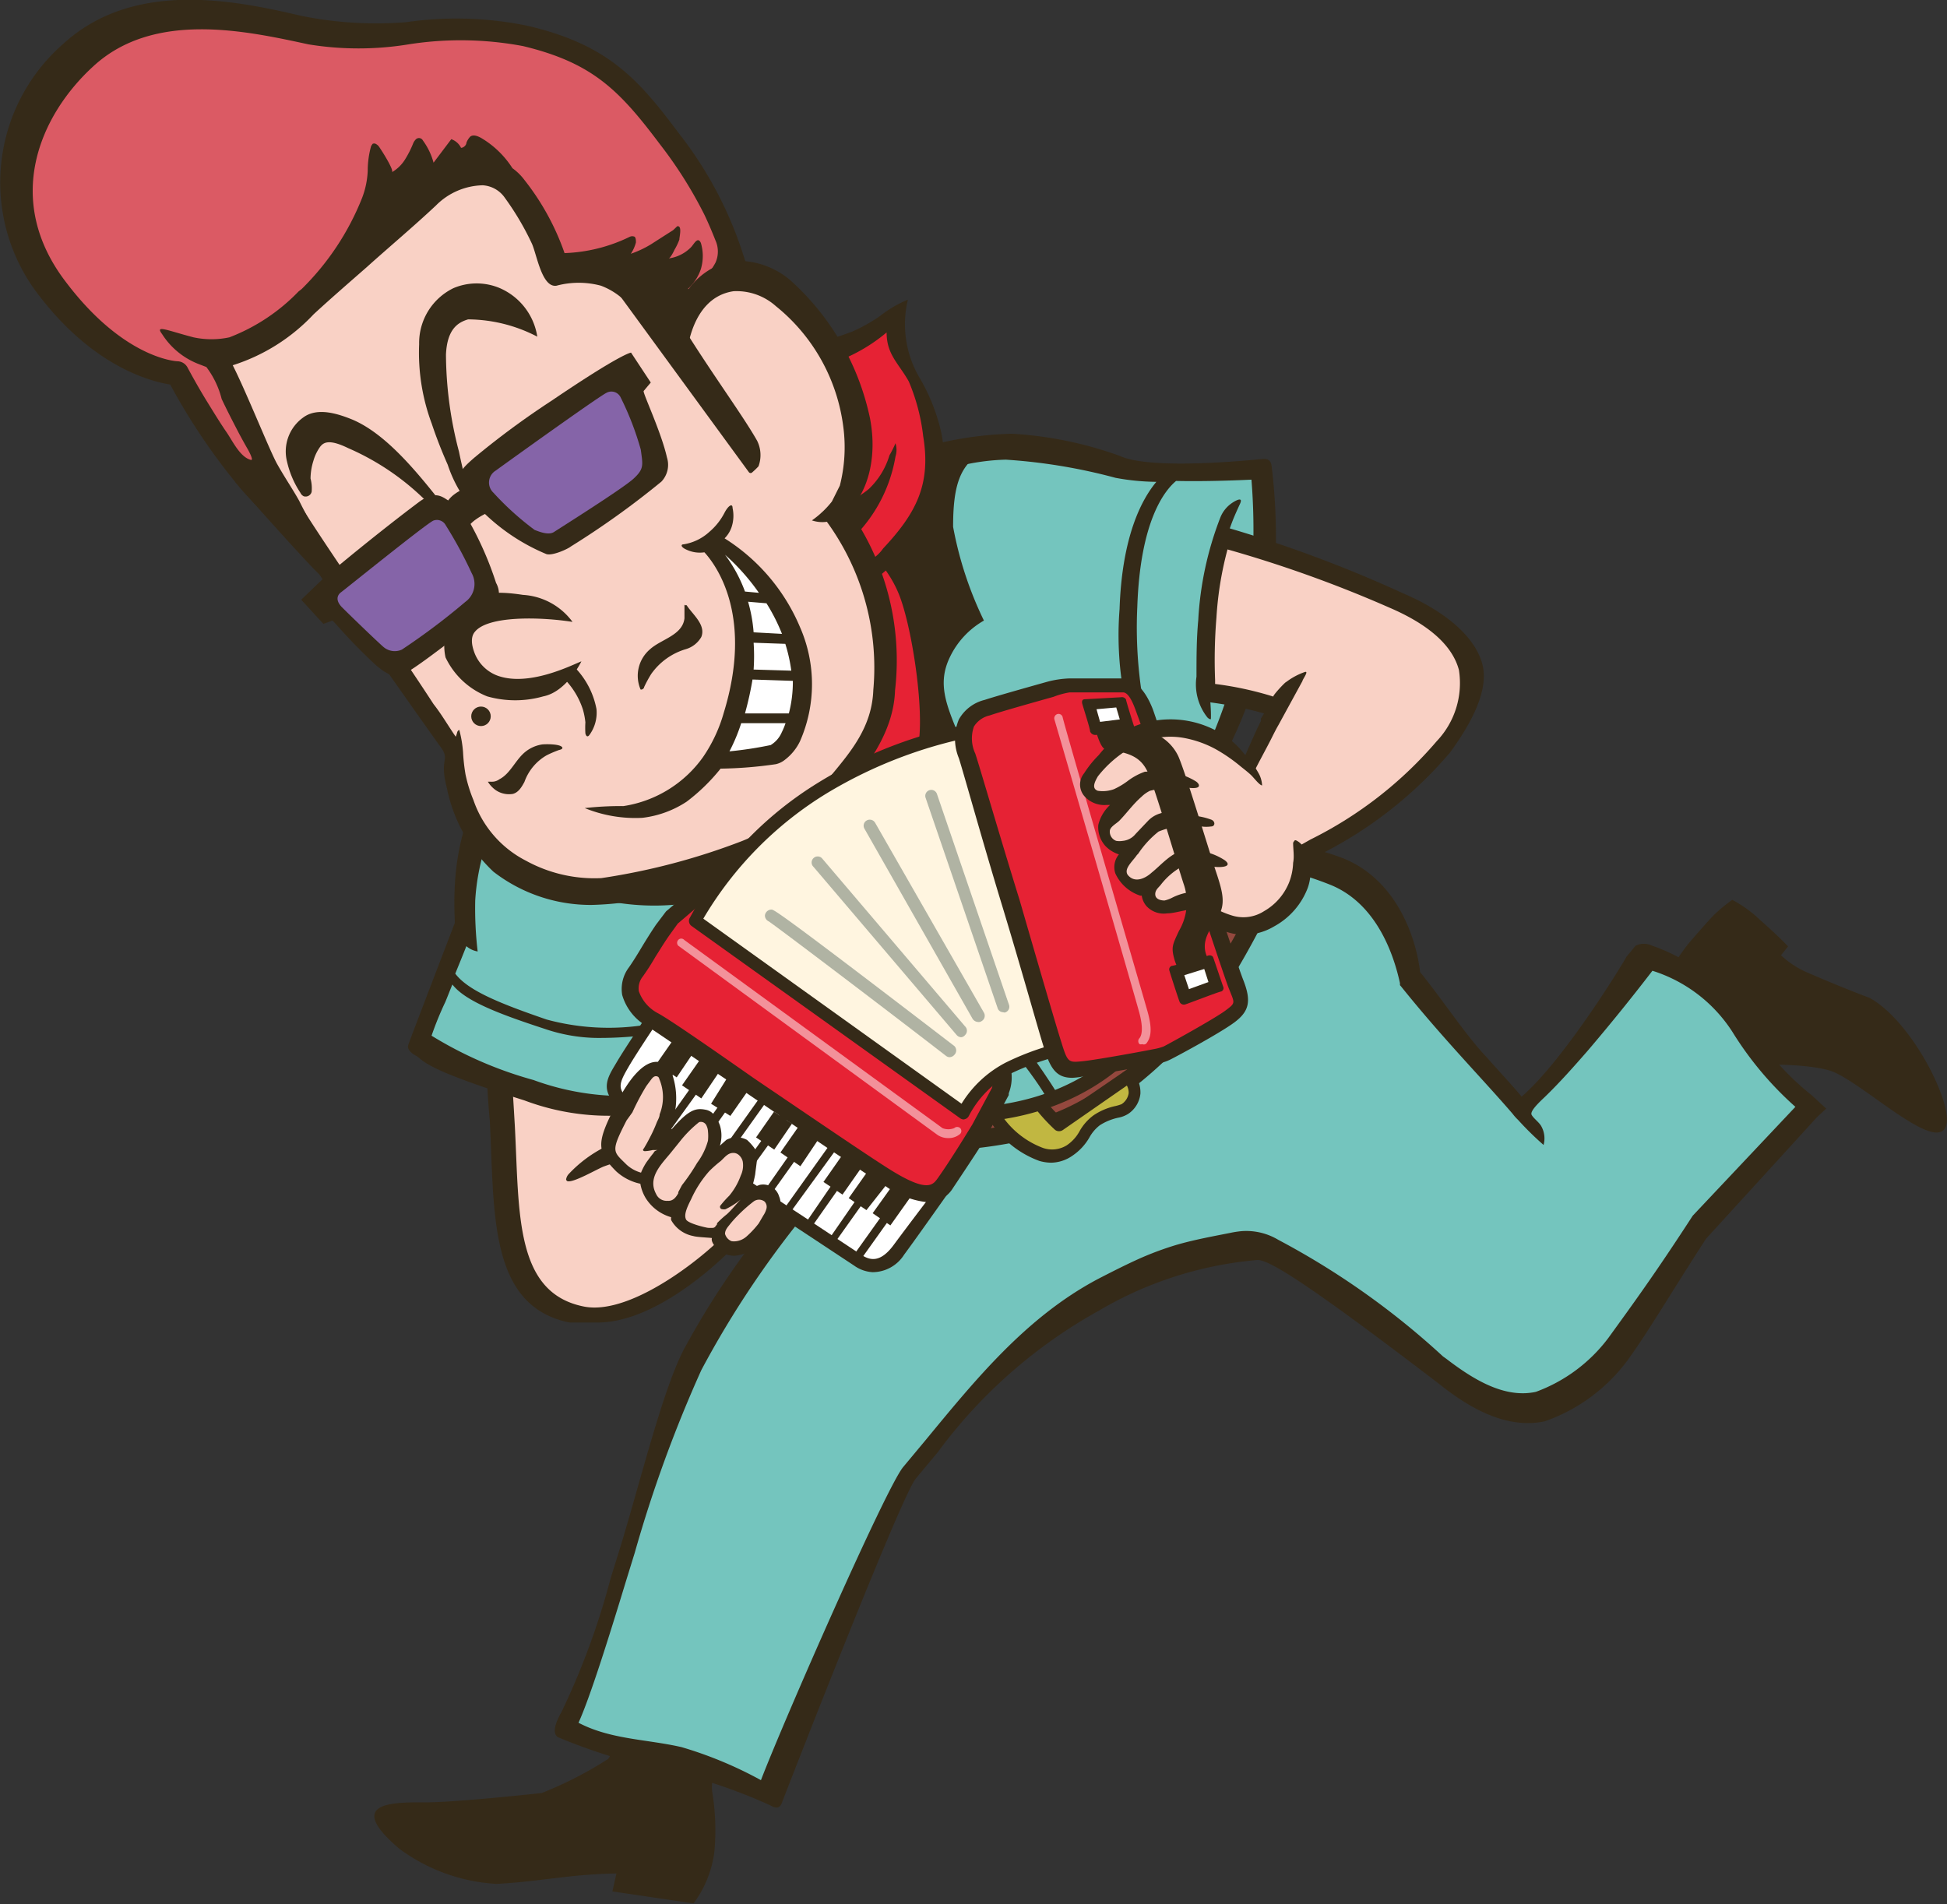<svg xmlns="http://www.w3.org/2000/svg" viewBox="0 0 87.84 85.91"><rect x="0" y="0" width="87.84" height="85.91" fill="#333333" stroke="none"/><defs><style>.cls-1{fill:#f9d1c5;}.cls-2{fill:#352a18;}.cls-3{fill:#74c5be;}.cls-4{fill:#94483e;}.cls-5{fill:#c1b741;}.cls-6{fill:#e62234;}.cls-11,.cls-7{fill:#fff;}.cls-8{fill:#8564a8;}.cls-9{fill:#db5a64;}.cls-10{fill:#fff5e0;}.cls-11{opacity:0.5;}.cls-12{opacity:0.65;}.cls-13{fill:#858f83;}</style></defs><g id="レイヤー_2" data-name="レイヤー 2"><g id="レイヤー_1-2" data-name="レイヤー 1"><path class="cls-1" d="M23.44,38.9a23.19,23.19,0,0,0-.84,8.84c.55,5.14-.46,10.69,3.78,11.55,2.87.57,7.12-3.51,7.12-3.51L26.79,41.91"/><path class="cls-2" d="M26.86,59.67c-.2,0-1,0-1.17,0-3.66-.74-3.38-5-3.59-9.08C22,49.54,22,49,21.9,48a22.11,22.11,0,0,1,1.18-9.18.39.39,0,0,1,.48-.25.38.38,0,0,1,.24.48A22.84,22.84,0,0,0,23,47.7c.11,1,.17,2.12.23,3.15.2,3.9,0,7.48,3.11,8.1,2.29.46,6-2.7,6.68-3.61L26.45,42.07a.38.38,0,1,1,.69-.33L33.86,55c.07.15-.07.48-.17.61C33.16,56.32,29.8,59.75,26.86,59.67Z"/><path class="cls-2" d="M25.59,53.29a.12.12,0,0,1-.05-.07.45.45,0,0,1,.12-.25,5.79,5.79,0,0,1,3.61-1.8.57.57,0,0,1,.65.33.43.43,0,0,1-.39.52,13.63,13.63,0,0,0-2.26.6C27,52.71,25.84,53.4,25.59,53.29Z"/><path class="cls-2" d="M32.23,83.54a10.55,10.55,0,0,0-.1-2.7c-.14-1.16,1.08-3.64,1.08-3.64l-4-1.15a26.05,26.05,0,0,1-1.77,3.31,17.25,17.25,0,0,1-3,1.54s-4.17.46-5.43.42c-1.45,0-3.38.06-1,2.09A8.13,8.13,0,0,0,22.4,85c2.05-.11,3.22-.43,5.41-.47l-.18.81,3.66.54A4.93,4.93,0,0,0,32.23,83.54Z"/><path class="cls-2" d="M78.15,40.6a7.63,7.63,0,0,0-.8.66c-.31.31-1.13,1.26-1.21,1.36a12.2,12.2,0,0,0-1.22,1.94c-.13.73-1.83.95-2.57,2.09-.26.4.73,1.53,1.05,2,.68.88.26.95,1.28,1.48,1.28.67.37-.25,1.16-1.19.11-.12,1.25-.64,1.18-.72s3.79-.42,5.52.08c1.36.4,4.9,3.9,5.27,2.45.27-1-1.54-4.65-3.45-5.72-1-.38-2.07-.82-2.91-1.19a4.12,4.12,0,0,1-1.1-.74l.32-.4s-.45-.48-1.23-1.16A5.6,5.6,0,0,0,78.15,40.6Z"/><path class="cls-3" d="M78.56,46.37c-1.09-2.18-4.09-3-4.09-3S70.55,48.51,68.6,50c-1.18-1.45-3.08-3.33-5-5.76-.41-1.94-1.42-3.92-3.35-4.71a15.08,15.08,0,0,0-5.65-1.1L51.1,39.75,49,41.67l-5.21,4.21c-1.13.92-4.86,5.64-5.15,5.86A13.51,13.51,0,0,0,36,53.88a64.13,64.13,0,0,0-4.7,7.75C30.19,63.5,29.06,67.4,28,71a66.45,66.45,0,0,1-2.36,6.9c3,1.69,7.06,1.91,9.35,3.2.67-2,5.31-13.71,6.09-14.64,2.48-3,5-6.46,8.69-8.4a14.2,14.2,0,0,1,6.75-2c1.34.08,7,4.44,8.53,5.61,1.08.82,2.7,1.93,4.37,1.56a7.54,7.54,0,0,0,3.49-2.58c1-1.44,2.08-2.85,3.82-5.53l4.81-5.15A14.75,14.75,0,0,1,78.56,46.37Z"/><path class="cls-2" d="M81.74,49.42a12.08,12.08,0,0,1-2.83-3.22,8.32,8.32,0,0,0-4.37-3.53.85.85,0,0,0-.75,0l-.42.51c0,.05-2.76,4.61-4.72,6.3-.45-.54-1-1.12-1.58-1.78-.95-1-1.89-2.46-3-3.84-.2-1.67-1.11-4.17-3.46-5.13a12.12,12.12,0,0,0-6-.67L51,39.4l-2.21,2-5.21,4.22a52.37,52.37,0,0,0-4,4.57,7.52,7.52,0,0,0-.65.89,22.14,22.14,0,0,0-2.69,2.26,37.1,37.1,0,0,0-5.27,7.33c-1,1.74-2,5.91-3,9.19l-.42,1.35a33.68,33.68,0,0,1-2.24,6.08s-.54.88-.12,1.1A27.53,27.53,0,0,0,30.57,80a24,24,0,0,1,4.19,1.46c.42.25.49-.05.55-.21s5.3-13.65,6-14.53l1-1.2a22.7,22.7,0,0,1,7.26-6.38,16.88,16.88,0,0,1,7.17-2.29c.54,0,2.34,1.12,8.12,5.54l.14.11c1.27,1,2.94,2,4.69,1.63a7.9,7.9,0,0,0,3.75-2.77c1-1.39,1.84-2.86,3.53-5.47.09-.1,3.42-3.74,5-5.48l.42-.39Zm-5.37,5.43c-1.72,2.65-2.71,4-3.81,5.52a7.18,7.18,0,0,1-3.27,2.43c-1.43.31-2.85-.58-4.05-1.5l-.14-.1a35.36,35.36,0,0,0-7.43-5.26A2.81,2.81,0,0,0,56,55.55a4.5,4.5,0,0,0-.51.08c-.81.16-1.63.31-2.42.54a14.13,14.13,0,0,0-1.78.67c-.59.27-1.18.57-1.76.87C46.29,59.43,44,62.26,41.74,65l-1,1.2c-.8,1-5.36,11.39-6.41,14.12a18,18,0,0,0-3.58-1.49c-1.56-.36-3.2-.34-4.65-1.1.52-1.14,1.39-3.92,2.12-6.32l.42-1.36a59.44,59.44,0,0,1,3-8.23,43.42,43.42,0,0,1,5-7.43,12.72,12.72,0,0,1,3.06-2.83,19.47,19.47,0,0,0,2.53-2.45c1.28-1.55,1.06-2.35,1.77-2.93L49.25,42l2-1.87,3.36-1.28a15,15,0,0,1,5.43,1.08c2.07.85,2.84,3.14,3.12,4.43v.09l.06.07c1.14,1.42,2.25,2.65,3.23,3.73.7.77,1.3,1.43,1.79,2a2.18,2.18,0,0,0,.25.28,13.61,13.61,0,0,0,1.15,1.13,1.13,1.13,0,0,0-.09-.82c-.09-.19-.36-.37-.45-.54s.38-.6.61-.82c.67-.65,1.29-1.35,1.91-2.06q1.51-1.77,2.93-3.62a6.67,6.67,0,0,1,3.61,2.76A15.23,15.23,0,0,0,81,49.94Z"/><path class="cls-4" d="M39.29,51.46a22.61,22.61,0,0,0,7.81-.66c2.53-.75,5.26-3,7.28-5.56A56.13,56.13,0,0,0,57.75,39l-2.81.36A20.31,20.31,0,0,1,52,43.07c-2.15,1.93-3.59,3.29-5.44,4a21.91,21.91,0,0,1-7.13,1Z"/><path class="cls-2" d="M40.66,51.92c-.82,0-1.35-.08-1.41-.09l-.36,0,.21-4.08.37,0h0a21.67,21.67,0,0,0,7-1c1.67-.64,3-1.87,4.94-3.58l.38-.34a19.87,19.87,0,0,0,2.83-3.65l.19-.32,3.31.27-.63,1.45a37.29,37.29,0,0,1-2.8,4.94c-2.27,2.85-5.06,5-7.47,5.69A21.75,21.75,0,0,1,40.66,51.92Zm-1-.81a22.21,22.21,0,0,0,7.3-.68c2.27-.67,4.92-2.7,7.1-5.42a55.87,55.87,0,0,0,3.23-5.84l-1.76-.08a27.12,27.12,0,0,1-3.27,4.27l-.38.34c-2,1.76-3.37,3-5.18,3.72a20.87,20.87,0,0,1-6.91,1.07Z"/><path class="cls-5" d="M44.81,50.29A5.39,5.39,0,0,1,44.33,48c.08-.76,1-1,1.71-1.1a2.33,2.33,0,0,0,1.49-.66c.51-.47.75-.58,1.27-.3s.35.52.35.52l-3,1.68a2,2,0,0,0,.39,1.23,7.86,7.86,0,0,0,1.23,1.43l3.11-2.13a.93.93,0,0,1-.14,1.45,7.25,7.25,0,0,0-1.27.52c-.57.38-.56.93-1.23,1.36C46.92,52.8,45.16,51,44.81,50.29Z"/><path class="cls-2" d="M47.42,52.46a2,2,0,0,1-.53-.08,4.4,4.4,0,0,1-2.34-2h0a5.64,5.64,0,0,1-.5-2.49c.11-1,1.39-1.25,1.94-1.35a2.09,2.09,0,0,0,1.35-.6c.57-.52.94-.69,1.6-.33a.93.93,0,0,1,.51.56.49.49,0,0,1-.07.38.24.24,0,0,1-.09.08l-2.84,1.6a2.08,2.08,0,0,0,.34.91,6.8,6.8,0,0,0,1,1.21l2.92-2a.29.29,0,0,1,.37,0,1.37,1.37,0,0,1,.37,1,1.25,1.25,0,0,1-.54.9,1.27,1.27,0,0,1-.46.18,2.51,2.51,0,0,0-.83.34,1.77,1.77,0,0,0-.47.55,2.48,2.48,0,0,1-.76.82A1.72,1.72,0,0,1,47.42,52.46ZM48.34,46c-.16,0-.32.1-.62.37a2.72,2.72,0,0,1-1.63.74c-.7.12-1.42.31-1.47.84a4.89,4.89,0,0,0,.45,2.18h0a3.9,3.9,0,0,0,2,1.67,1.26,1.26,0,0,0,1.05-.12,1.8,1.8,0,0,0,.59-.65,2.25,2.25,0,0,1,.63-.71,2.82,2.82,0,0,1,1-.42,2.16,2.16,0,0,0,.26-.08.72.72,0,0,0,.32-.49.67.67,0,0,0-.08-.35l-2.88,2a.3.3,0,0,1-.36,0,8.32,8.32,0,0,1-1.27-1.49,2.27,2.27,0,0,1-.43-1.42.26.26,0,0,1,.14-.21l2.81-1.58a.71.71,0,0,0-.17-.11A.64.64,0,0,0,48.34,46Z"/><path class="cls-5" d="M47.48,48.31l1-.54c.22-.12.63.46.32.66s-.84.47-1,.58S47.13,48.51,47.48,48.31Z"/><path class="cls-2" d="M47.68,49.21a.53.53,0,0,1-.43-.32.51.51,0,0,1,.14-.75h0l1-.53a.48.48,0,0,1,.62.26.51.51,0,0,1-.09.72c-.23.15-.58.33-.83.47l-.21.11A.28.28,0,0,1,47.68,49.21Zm0-.38Zm-.13-.36a.1.1,0,0,0,0,.09.44.44,0,0,0,.15.26l.18-.1c.25-.13.58-.31.8-.45,0,0,0,0,0-.09S48.54,48,48.5,48Z"/><path class="cls-3" d="M52.54,35.58c-.06-.2-.74-.07-2.22-2.6l4.32,1.25a25.08,25.08,0,0,0,2.07-7.06,27.33,27.33,0,0,0,.06-5.92,37.43,37.43,0,0,1-6.33-.1,25,25,0,0,0-4.93-.71,15.25,15.25,0,0,0-7.58,2.62l-3.71-.28C33.55,23.07,33,24.5,33,24.5l-.19,2s-8.74,7.26-10,8.83C20.89,37.9,21,41.8,21,41.8l-2.09,5.08s.67.84,4.94,2.22c4,1.29,6.37.53,6.37.53s1.43-6.87,1.47-6.81A24.73,24.73,0,0,0,35.54,47L36,51.52s1.85-1.39,6.33-1.17a10.81,10.81,0,0,0,9.26-4.05c.9-1.09,1.6-4.34,2.34-5.55a15.42,15.42,0,0,1,3.61-3.26S52.55,35.63,52.54,35.58Z"/><path class="cls-2" d="M47.23,49.55S47,49.09,46.17,48c-1-1.36-2.81-3.94-3.68-5s-5.56-5.72-7-6.91l.37-.44c1.45,1.24,6.05,5.81,7,7s2.75,3.66,3.71,5c.81,1.15,1.08,1.61,1.09,1.63Z"/><path class="cls-2" d="M49.35,48.42,48,46.48c-.25-.35-.57-.83-.93-1.36-.82-1.21-1.84-2.72-2.48-3.49-.34-.4-1.05-1.09-1.75-2a52.54,52.54,0,0,0-3.9-4l1-.69c.69.75,2.21,2.7,3.43,4.27.69.89,1.31,1.68,1.64,2.09.65.79,1.68,2.31,2.51,3.52.36.53.68,1,.93,1.36l1.37,1.93Z"/><circle class="cls-2" cx="47.05" cy="46.8" r="0.5"/><path class="cls-2" d="M57.46,37.19a51.9,51.9,0,0,0-4.89-2c-.12-.27-.8-.65-1.66-1.71l4,1.28.16-.33a20.54,20.54,0,0,0,2.3-6.94,26.75,26.75,0,0,0,0-6.46c-.05-.4-.35-.32-.52-.31s-4.89.52-6.33-.15a17.2,17.2,0,0,0-4.86-1,16.07,16.07,0,0,0-7.81,2.25l-3.59.55-.08,0c-.78.33-1.32,1.67-1.42,1.94l-.21,2c-1.1.92-9.28,7.28-10.45,8.78-1.88,2.43-1.59,5.94-1.58,6.55,0,0-2,5.21-2.1,5.5s.38.51.38.51c.39.3.6.66,4.86,2a10.77,10.77,0,0,0,6.82.26l.57-.21.1-.52c.4-1.93.74-3.91,1-5.19.31.94,2.56,2.73,3.07,3.07l.44,4.63,1.14-.37c.33-.15,1.46-.77,5.56-.67h.35c4.49.13,7.59-1.76,9.27-4,1.27-1.7,1.21-2.15,2-4.35a12.06,12.06,0,0,1,1-2.16,3,3,0,0,1,1.92-1.49L58,38.55Zm-1-15.55a28.48,28.48,0,0,1-.09,5.48,24.74,24.74,0,0,1-1.89,6.6L52.13,33l-.3-.09a19.76,19.76,0,0,1-.52-5.53c.13-3.84,1.21-5.23,1.75-5.68C54.42,21.73,55.86,21.67,56.51,21.64ZM30,49.3a11.75,11.75,0,0,1-5.93-.57,17.73,17.73,0,0,1-4.6-2,14.79,14.79,0,0,1,.62-1.52c.11-.26.21-.53.32-.79.58.75,2.11,1.33,4.16,2a7.59,7.59,0,0,0,2.28.41,17.3,17.3,0,0,0,3.71-.36C30.38,47.46,30.2,48.38,30,49.3Zm24.28-9.49A10.71,10.71,0,0,0,53.4,42a13.08,13.08,0,0,1-2,4.4c-1.77,2.13-4.59,3.77-9,3.56-3.44-.16-4.93.25-6,.73a7,7,0,0,0-.1-1.08l-.09-1a4,4,0,0,0,0-.49c0-.08-.16-.2,0-.16a3.11,3.11,0,0,0,1.09.06C37,47.63,35,45.92,34.6,45.6A7.88,7.88,0,0,1,33,44c-.22-.31-1.57-2.25-2-2.73,0,0-.09-.08-.13,0a.1.1,0,0,0,0,0,.75.75,0,0,0,0,.51,3.25,3.25,0,0,1,.36,1.5c0,.18-.09.36-.13.54-.15.68-.3,1.37-.44,2.06a10.67,10.67,0,0,1-6,.12c-2-.69-3.53-1.28-4.12-2.07.17-.42.34-.83.5-1.24a1.05,1.05,0,0,0,.51.24,16.67,16.67,0,0,1-.11-2.3,9.85,9.85,0,0,1,1.51-4.69,9.37,9.37,0,0,1,1.54-1.67c1.71-1.61,3.49-3.13,5.28-4.65,1.08-.92,2.16-1.84,3.25-2.74l.13-.1.2-2.15a3.61,3.61,0,0,1,.92-1.42l3.73.28.1-.07c1.89-1.16,4.33-2.61,7.28-2.68a25.23,25.23,0,0,1,4.95.82,10.45,10.45,0,0,0,1.84.18c-.66.79-1.55,2.45-1.66,5.74a15,15,0,0,0,.52,5.26c-1-.31-1.93-.64-2.9-1,0,0,0,0,0,0s0,.07,0,.11l.37.51a1.52,1.52,0,0,0,.26.3,1.61,1.61,0,0,0,.31.19,7.63,7.63,0,0,1,.75.39,1.61,1.61,0,0,1,.41.45,12.52,12.52,0,0,0,.9,1c.23.23.47.45.71.67.08.07.25.18.28.29a33.82,33.82,0,0,0,3.91,2A8,8,0,0,0,54.29,39.81Z"/><path class="cls-2" d="M25,38.94a2.14,2.14,0,0,1,.41.25,11.72,11.72,0,0,0,1,.58c.47.24.8.9,1.32.94a10.77,10.77,0,0,0,2.71.11,5.69,5.69,0,0,0,.89-.27c.2-.12.4-.24.61-.35s.84-.63,2.7.52c2.58,1.6,5.67-.24,5.67-.24l-4.43-4.73,2.21-2,4.62,4.93a2.24,2.24,0,0,0,1.37-2.21,7.85,7.85,0,0,0-.79-3.22c-.61-1.46-1-2.4-.45-3.57A3.77,3.77,0,0,1,44.39,28,16.5,16.5,0,0,1,43,23.77c0-1.78.27-2.84,1.39-3.39.21-.1-7,1.1-7,1.1S24.77,32,23.75,34,23.94,38.54,25,38.94Z"/><path class="cls-2" d="M48,32.58l-1.12-.25-.15,1.35.34-.34a3.57,3.57,0,0,1,0,2.79,4.19,4.19,0,0,1-1.24,1.69,3.12,3.12,0,0,0-.19-.32l-.54,1.15,1.27.28s-.1-.25-.18-.41a4.63,4.63,0,0,0,1.73-2.31,4,4,0,0,0-.24-3.35Z"/><path class="cls-2" d="M39.72,43.53l-.28-1-1.08.18.38.2a2.71,2.71,0,0,1-2.15.6,4,4,0,0,1-1.69-.59,1.45,1.45,0,0,0,.18-.23l-1.2-.14.19,1.15a3.4,3.4,0,0,0,.35-.27,3.72,3.72,0,0,0,2.21.83,3.32,3.32,0,0,0,2.66-1Z"/><circle class="cls-2" cx="45" cy="43.94" r="0.5"/><circle class="cls-2" cx="42.58" cy="40.98" r="0.5"/><circle class="cls-2" cx="40.11" cy="38.37" r="0.5"/><path class="cls-6" d="M37.66,24.12c-.27.63,1.22,6.61.92,7.14-1.65,2.86-5.84,4.61-7.9,5.62a3.48,3.48,0,0,0,2.52,2,12.32,12.32,0,0,0,4.66-1,6.22,6.22,0,0,0,3.73-3.76c.54-1.41-.14-5.78-.76-7.35C40,24.89,38,23.26,37.66,24.12Z"/><path class="cls-2" d="M33.36,39.15h-.18A3.71,3.71,0,0,1,30.4,37a.3.3,0,0,1,.16-.33l.73-.35c2.1-1,5.62-2.68,7-5.16a19.56,19.56,0,0,0-.49-3.37c-.42-2.32-.59-3.38-.44-3.73h0a.63.63,0,0,1,.6-.41c.85,0,2.37,1.44,3.09,3s1.36,6.05.77,7.58A6.53,6.53,0,0,1,38,38.09,13.05,13.05,0,0,1,33.36,39.15ZM31.06,37a3.18,3.18,0,0,0,2.16,1.56,12.2,12.2,0,0,0,4.52-1A6,6,0,0,0,41.33,34c.49-1.29-.14-5.58-.76-7.15s-2-2.66-2.56-2.65c0,0-.06,0-.08.06a20.32,20.32,0,0,0,.48,3.41c.48,2.6.6,3.45.42,3.76-1.52,2.63-5,4.29-7.29,5.38Z"/><path class="cls-6" d="M31.68,20.09a5.33,5.33,0,0,1,4-3.65,8.5,8.5,0,0,0,4.88-2.59c-.46,2.28,1.18,3.3,1.56,5.59a5.67,5.67,0,0,1-1.63,5.42,10.09,10.09,0,0,1-4.55,2.73"/><path class="cls-2" d="M36.93,26.86l-.13-.18a2,2,0,0,1-.21-.62,1.31,1.31,0,0,1,0-.68c.1-.26.24-.47.33-.73a4.78,4.78,0,0,1,.35-.76,4.38,4.38,0,0,1,1.11-1.24c.26-.2.56-.37.82-.59a3.47,3.47,0,0,0,.93-1.52A4.79,4.79,0,0,0,40.4,20a1,1,0,0,1,0,.6,6.7,6.7,0,0,1-2.28,4,1,1,0,0,0-.26.24c-.34.47.49.63.81.63a1.71,1.71,0,0,0,1.17-.72c1.5-1.6,2.17-2.9,1.81-5.07A8.92,8.92,0,0,0,41,17.21C40.54,16.39,40,16,40,15a7.67,7.67,0,0,1-4.32,1.77A5,5,0,0,0,32,20.17a.29.29,0,0,1-.36.19.27.27,0,0,1-.19-.35c.58-2,2.09-4,4-4.29a13.14,13.14,0,0,0,3-.76,7.28,7.28,0,0,0,1.25-.7,5.34,5.34,0,0,1,1.26-.74A4.76,4.76,0,0,0,41.46,17a8.64,8.64,0,0,1,1,2.49,5.94,5.94,0,0,1-1.83,5.61,10.43,10.43,0,0,1-1.51,1.31c-.43.3-1,.86-1.59.81A1.08,1.08,0,0,1,36.93,26.86Z"/><path class="cls-1" d="M20.38,4.83c-1.56-.11-7.48,1.81-9.23,5s-1.09,6.58-.27,9.35c.4,1.34,8.36,13,8.36,13a11.48,11.48,0,0,1,1.84,4.33c.16,1.42,3.28,4.2,7.21,3.53,1.75-.3,1.25-.59,4.67-1.31a8.75,8.75,0,0,0,4.54-2.85c.93-1.16,2.26-2.22,2.32-4A13.46,13.46,0,0,0,37.46,23c-1.37-1.87-8.57-11.77-9.74-13.32C25.91,7.27,23.48,5.05,20.38,4.83Z"/><path class="cls-2" d="M20,23.46a11.45,11.45,0,0,0-4.29-3.24c-.86-.42-1.11-.26-1.26-.07a2,2,0,0,0-.31.64,2.73,2.73,0,0,0-.13.8,1.72,1.72,0,0,1,.05.6.28.28,0,0,1-.36.2.33.33,0,0,1-.15-.16,4.24,4.24,0,0,1-.6-1.4,1.88,1.88,0,0,1,.74-2c.64-.47,1.58-.15,2.18.09,1.62.67,3.12,2.58,4.44,4.28Z"/><path class="cls-7" d="M32.12,24l-.61.43s3.26,2.27,1.56,7.84a7.46,7.46,0,0,1-1,2.1,16.52,16.52,0,0,0,2.81-.34c.81-.19,2-2.61.8-5.6A10.05,10.05,0,0,0,32.12,24Z"/><path class="cls-2" d="M32.39,24s0,.07.09.13h0Z"/><path class="cls-1" d="M36.07,23.68a3.83,3.83,0,0,0,2.59-3.89c-.31-2.91-3.29-7.45-5.66-7.09a3.15,3.15,0,0,0-2.52,2.9Z"/><path class="cls-2" d="M30,8.41a3.25,3.25,0,0,1-3.38,3.09l7.17,9.81a.1.1,0,0,0,.15,0,3.36,3.36,0,0,0,.28-.27,1.46,1.46,0,0,0-.06-1.15c-.59-1.05-1.88-2.81-3.13-4.79l1.06-2.62Z"/><path class="cls-2" d="M33,23.8a1.63,1.63,0,0,0,.05-.88c0-.22-.18-.12-.35.19A2.84,2.84,0,0,1,32,24a2.24,2.24,0,0,1-1.16.56c-.13,0-.13.12.11.23a1.41,1.41,0,0,0,.83.13c.64.7,2.18,3,.87,7.25a6.79,6.79,0,0,1-.94,2,5.41,5.41,0,0,1-3.58,2.2,14.73,14.73,0,0,0-1.75.09,6.05,6.05,0,0,0,2.6.44,4.61,4.61,0,0,0,2-.73,8.57,8.57,0,0,0,1.53-1.49A18.65,18.65,0,0,0,35,34.48a1,1,0,0,0,.4-.19,2.31,2.31,0,0,0,.69-.84,6.4,6.4,0,0,0,0-5.16,8.73,8.73,0,0,0-3.4-4A1.31,1.31,0,0,0,33,23.8Zm1.26,2.95-.65-.06a6.5,6.5,0,0,0-.9-1.66A9.77,9.77,0,0,1,34.24,26.75ZM34,28.53a6.8,6.8,0,0,0-.25-1.38l.83.07a8.48,8.48,0,0,1,.7,1.38Zm1.43.52a7.39,7.39,0,0,1,.27,1.21L34,30.21A8.86,8.86,0,0,0,34,29Zm-.63,4.56a16.93,16.93,0,0,1-1.89.29,8.06,8.06,0,0,0,.53-1.27h2a3.17,3.17,0,0,1-.17.41A1.24,1.24,0,0,1,34.78,33.61Zm.81-1.42h-2a14.79,14.79,0,0,0,.34-1.53l1.82.06A5.67,5.67,0,0,1,35.59,32.19Z"/><circle class="cls-2" cx="21.7" cy="32.32" r="0.44"/><path class="cls-2" d="M38.1,22.74c-.06-.08-.39.05-.46-.06a4.37,4.37,0,0,1-.61.49l.07.1a11.19,11.19,0,0,1,2.3,7.86c-.06,1.66-1,2.77-1.93,3.89a9.91,9.91,0,0,1-4,2.93,29.8,29.8,0,0,1-6.34,1.67,6.43,6.43,0,0,1-3.41-.79,4.83,4.83,0,0,1-2.36-2.73A6.36,6.36,0,0,1,21,34.93a8.66,8.66,0,0,1-.11-1,5.43,5.43,0,0,0-.17-1h0a.18.18,0,0,0-.09.1,1.29,1.29,0,0,1-.07.21c-.34-.49-.63-1-1-1.47-1.84-2.83-4.11-6-5.88-8.77-.18.35-.21.55-.58.63.05.07-.83-1-.78-.9l-1.72-1c.05.07,3,3.41,3.8,4.18,2.27,3.26,5,7.14,5.47,7.78s-.07.48.29,1.86a7.12,7.12,0,0,0,2.1,3.78,7.17,7.17,0,0,0,4.43,1.5,14.37,14.37,0,0,0,5.38-1.19,13.5,13.5,0,0,0,6.06-3.86c1-1.24,2.19-2.76,2.25-4.63A11.73,11.73,0,0,0,38.1,22.74Z"/><path class="cls-2" d="M24.9,18.07a37.79,37.79,0,0,0-3.5,2.58c-.52.45-.64.62-.64.83a1.25,1.25,0,0,0,.14.59,2.05,2.05,0,0,0-.45.27,1.28,1.28,0,0,0-.23.24l-.14-.09c-.28-.17-.6-.27-1.19.17-1.67,1.25-4.08,3.22-4.49,3.62l-.81.78,1,1.09L15,28c.18.16.69.82,1.86,1.92.67.62,1.06.68,1.44.45.92-.53,3-2.24,3.85-2.81a1,1,0,0,0,.23-1.26,15.11,15.11,0,0,0-1.15-2.66,1.66,1.66,0,0,1,.22-.19,3.07,3.07,0,0,1,.43-.26A9,9,0,0,0,24.65,25c.29.09,1-.25,1.1-.34a38.25,38.25,0,0,0,4.09-2.93,1.1,1.1,0,0,0,.25-1.09c-.26-1.16-1.11-2.94-1.05-3l.32-.38-.89-1.35S28.07,15.92,24.9,18.07Z"/><path class="cls-8" d="M28,17.93a13.24,13.24,0,0,1,.91,2.36c.09.69.16.86-.33,1.31S25.24,23.84,25,24s-.65,0-.88-.09a12.93,12.93,0,0,1-1.86-1.68.63.63,0,0,1,.11-1c.2-.15,4.65-3.35,5-3.51A.46.46,0,0,1,28,17.93Z"/><path class="cls-8" d="M20.11,23.7a19.13,19.13,0,0,1,1.17,2.16,1,1,0,0,1-.29,1.3,30.41,30.41,0,0,1-2.86,2.15.78.78,0,0,1-.83-.12c-.17-.14-1.36-1.28-1.85-1.77-.33-.32-.24-.57-.06-.7s3.84-3.09,4.16-3.23A.45.45,0,0,1,20.11,23.7Z"/><path class="cls-1" d="M26.26,30.19S22,32.27,21,29.37s5-1.47,5-1.47Z"/><path class="cls-2" d="M24.51,31.42a4.63,4.63,0,0,1-2.53,0,3.51,3.51,0,0,1-1.88-1.76,2.45,2.45,0,0,1,.56-2.15c.69-.82,1.68-.86,2.93-.67a3,3,0,0,1,2.24,1.22c-1.38-.22-3.79-.3-4.4.44-.06.07-.25.3-.05.88a1.77,1.77,0,0,0,1,1.08c1.44.58,3.47-.48,3.85-.62C26.22,29.86,25.57,31.21,24.51,31.42Z"/><path class="cls-2" d="M22.55,13a2.68,2.68,0,0,0-2.09,0,2.75,2.75,0,0,0-1.55,2.53,9.17,9.17,0,0,0,.57,3.59c.21.63.45,1.24.72,1.85a5.92,5.92,0,0,0,.55,1.2c.17.23.3-.09.29-.27a4.64,4.64,0,0,0-.11-.51c-.07-.32-.15-.65-.22-1A17.5,17.5,0,0,1,20.12,16c.05-1.13.52-1.45,1-1.59a6.83,6.83,0,0,1,3.12.78A2.86,2.86,0,0,0,22.55,13Z"/><path class="cls-2" d="M26.6,33.15c-.09.13-.16.07-.19-.06a4,4,0,0,1,0-.5,3.38,3.38,0,0,0-.11-.57,3.53,3.53,0,0,0-.89-1.44l.5-.49a3.67,3.67,0,0,1,1,1.9A1.7,1.7,0,0,1,26.6,33.15Z"/><path class="cls-9" d="M2.4,13.07C-.49,9.32.93,5.13,3.7,2.58,6.66-.15,11,.84,13.94,1.5s6.13-.75,9.66.1c3.3.79,4.59,2.1,6.49,4.64a19.32,19.32,0,0,1,3.05,5.89c.28.36-2.93,2-3.38,2.19s0,0-1.26-1.19a2.84,2.84,0,0,0-3.44-.65,11.49,11.49,0,0,0-2-3.89c-1.05-1.42-2.9-.66-3.88.27-1.75,1.66-3.73,3.28-5.51,4.9C12.52,14.83,11.18,16,9.6,16c0,0,2.05,4.27,2.55,5.09,1,1.59,1.5,2.76,2.29,3.81a38.44,38.44,0,0,1-3.24-3.17,29,29,0,0,1-3.31-4.93S5.3,16.82,2.4,13.07Z"/><path class="cls-2" d="M7.68,17.35a28,28,0,0,0,3.25,4.78,37.09,37.09,0,0,0,3.29,3.22c.21.18.87.69,1.07.51s-.36-.83-.52-1.05A20.22,20.22,0,0,1,13.5,22.6c-.27-.49-.67-1.08-1-1.67s-1.39-3.25-2-4.45a8.54,8.54,0,0,0,3.65-2.3c.77-.71,1.59-1.42,2.4-2.13,1-.9,2.12-1.84,3.12-2.78a3.06,3.06,0,0,1,2.11-.91,1.31,1.31,0,0,1,1,.57A12.49,12.49,0,0,1,24,11c.22.49.45,2,1.11,1.89a3.88,3.88,0,0,1,2,0,3.17,3.17,0,0,1,1.12.72,4,4,0,0,1,.84,1,.7.7,0,0,0,1,.31s1.42-1.18,2.48-2c.34-.27,1.17-.25,1.23-.47a.6.6,0,0,0-.11-.55s-.09-.25-.15-.44a17.47,17.47,0,0,0-2.89-5.44c-1.82-2.44-3.19-4-6.8-4.85A15.84,15.84,0,0,0,18.33,1,16.93,16.93,0,0,1,13.57.71C10.54,0,6-.92,2.83,2a8.3,8.3,0,0,0-1,11.42C4.28,16.58,6.84,17.22,7.68,17.35ZM3,12.76C.09,9,1.83,5.17,4.2,3,6.94.46,11.13,1.4,13.91,2a14,14,0,0,0,4.53,0,15.2,15.2,0,0,1,5.16.08c3.15.76,4.35,2,6.19,4.45a19.29,19.29,0,0,1,2,3.18c.18.38.34.76.49,1.14a1.22,1.22,0,0,1,0,1,3,3,0,0,1-.17.28,2.37,2.37,0,0,1-1,.91l-.08,0a2.11,2.11,0,0,0,.59-.9,2.06,2.06,0,0,0,0-1.18c-.15-.32-.32.08-.46.21a1.72,1.72,0,0,1-1,.49c.08,0,.24-.32.27-.39a2.77,2.77,0,0,0,.22-.46c0-.13.14-.65-.1-.6,0,0-.15.15-.19.18l-.33.21-.64.41a4.59,4.59,0,0,1-.93.44,1.67,1.67,0,0,0,.23-.51c0-.09,0-.21-.06-.26a.27.27,0,0,0-.21,0,7.26,7.26,0,0,1-2.95.74,11.29,11.29,0,0,0-1.81-3.3,2.47,2.47,0,0,0-.54-.53,4.23,4.23,0,0,0-1.42-1.37c-.15-.08-.34-.16-.48-.06a.79.79,0,0,0-.18.29c0,.1-.13.22-.24.22a.77.77,0,0,0-.44-.39l-.8,1.06a3,3,0,0,0-.48-1,.2.2,0,0,0-.3-.07.56.56,0,0,0-.14.2,4.54,4.54,0,0,1-.37.73,1.69,1.69,0,0,1-.59.57c.13-.07-.54-1.11-.61-1.19a.47.47,0,0,0-.12-.09.17.17,0,0,0-.14,0s-.05.07-.07.11a4.18,4.18,0,0,0-.15,1.11,3.84,3.84,0,0,1-.25,1.21,11.93,11.93,0,0,1-2.73,4.12l-.14.11a8.61,8.61,0,0,1-3.12,2.07,3.85,3.85,0,0,1-1.62,0c-1.19-.31-1.75-.58-1.42-.15A3.41,3.41,0,0,0,9,16.44l.31.12,0,0A4,4,0,0,1,10,18c.25.53.52,1.05.79,1.57.13.24.26.48.4.72,0,0,.28.5.13.46-.49-.12-.83-.86-1.1-1.25s-.6-.93-.89-1.4-.59-1-.86-1.5A.53.53,0,0,0,8,16.3S5.63,16.22,3,12.76Z"/><path class="cls-2" d="M29.38,30.41a5.39,5.39,0,0,0-.32.59c0,.06-.09.13-.16.11a1.57,1.57,0,0,1,.42-1.81c.5-.46,1.47-.63,1.56-1.4,0-.17,0-.34,0-.51s0-.08.05-.08a.07.07,0,0,1,.05,0c.26.41.88.88.66,1.43a1.19,1.19,0,0,1-.7.55A2.92,2.92,0,0,0,29.38,30.41Z"/><path class="cls-2" d="M25.37,33.73c-.07-.17-.77-.16-.92-.14a1.6,1.6,0,0,0-.72.31c-.47.36-.69,1-1.2,1.26a.56.56,0,0,1-.37.11c-.05,0-.11,0-.15,0a1.33,1.33,0,0,0,.34.37,1.06,1.06,0,0,0,.79.18c.26-.07.4-.32.52-.54a2.26,2.26,0,0,1,1-1.2,5,5,0,0,1,.56-.24C25.32,33.82,25.39,33.78,25.37,33.73Z"/><path class="cls-2" d="M36.63,23.48a4.25,4.25,0,0,0,.9-.85l.36-.72a7,7,0,0,0,.16-2.62A8.34,8.34,0,0,0,35,13.81a2.66,2.66,0,0,0-1.91-.67c-2,.3-2.13,3-2.13,3.11l-.5-1.16A3.22,3.22,0,0,1,33,11.78a3.65,3.65,0,0,1,2.65.86,11.56,11.56,0,0,1,3.6,6.23C39.82,21.84,38.18,24,36.63,23.48Z"/><path class="cls-2" d="M54.48,32.38a2.4,2.4,0,0,1-.5-1.85c0-.85,0-1.7.08-2.55a15,15,0,0,1,1-4.64,1.43,1.43,0,0,1,.46-.6c.17-.13.6-.38.42,0-.11.24-.22.48-.32.73A14.64,14.64,0,0,0,54.9,26a13.67,13.67,0,0,0-.27,2c-.05.94-.09,1.87-.07,2.81,0,.54.09,1.1.07,1.64,0,0-.09,0-.12-.05Z"/><path class="cls-1" d="M62.82,27.06a53.56,53.56,0,0,0-7.69-2.71,12.75,12.75,0,0,0-.63,3.48,30.82,30.82,0,0,0,0,3.36c2.47.36,3.22.67,3.13.8-.36.52-1.71,3.38-1.71,3.38l-.51,3.79s.47,1.15,2.7-.21,5.07-2.62,7.09-5.28C67,31.2,66.77,28.76,62.82,27.06Z"/><path class="cls-2" d="M58.76,30.73c0-.07.31-.47.11-.41a3,3,0,0,0-.84.45c-.05,0-.64.64-.58.66a15.11,15.11,0,0,0-2.63-.57v-.18a23.19,23.19,0,0,1,.06-2.81,15.36,15.36,0,0,1,.5-3.08,56.19,56.19,0,0,1,7.29,2.62c1.8.77,2.86,1.72,3.15,2.82a3.8,3.8,0,0,1-1,3.21,18,18,0,0,1-5.7,4.44l-.76.43-.12,1c.39-.24.82-.48,1.26-.73a18.65,18.65,0,0,0,5.93-4.64c1-1.38,1.76-2.85,1.44-4s-1.54-2.3-3.57-3.17a58.09,58.09,0,0,0-8.06-3c-.18,0-.22.34-.29.51a11.71,11.71,0,0,0-.86,3.6,24.93,24.93,0,0,0-.06,2.91v.49a.39.39,0,0,0,.33.38,17.05,17.05,0,0,1,2.67.53l-.14.23a.45.45,0,0,0,0,.11c-.24.45-.77,1.7-1,2.22.12.15.45-.07.64.17.23-.48.6-1.14.84-1.62.1-.2.2-.4.31-.59"/><path class="cls-2" d="M33.77,43.43c-1.48-1.39-2.62-2.62-2.64-2.63l.42-.39s1.15,1.22,2.62,2.6Z"/><path class="cls-2" d="M39.62,48.26h-.06a3,3,0,0,1-1.71-1,.27.27,0,0,1,.37-.39c.22.21.45.41.68.6a7,7,0,0,1,.78.64.15.15,0,0,1,.06.1.11.11,0,0,1-.07.09Z"/><path class="cls-2" d="M44.27,49.89l.44,1.57-1.06-.29L43.07,50Z"/><path class="cls-7" d="M32.09,45.58l-1.77-.93s-1.7,2.5-2.22,3.38c-.41.7-.68,1.19.14,1.82,1.54,1.21,9.16,6.14,10.45,7,.78.54,1.38.15,1.86-.5.66-.89,2.28-3,2.28-3L37.41,48Z"/><path class="cls-2" d="M39.37,57.4a1.58,1.58,0,0,1-.84-.3l-2.24-1.48c-2.83-1.86-7.1-4.66-8.23-5.54s-.61-1.51-.21-2.2c.52-.87,2.16-3.29,2.23-3.39a.28.28,0,0,1,.37-.09l1.77.92,5.31,2.43a.16.16,0,0,1,.08.06L43,53.15c.1.1.24.05.15.16s-1.7,2.41-2.36,3.3A1.69,1.69,0,0,1,39.37,57.4ZM30.41,45c-.42.62-1.65,2.44-2.06,3.15s-.54,1,.06,1.46c1.11.86,5.37,3.66,8.19,5.51l2.25,1.49c.38.25.85.4,1.47-.44s1.7-2.26,2.12-2.81l-5.19-5.13L32,45.84h0Z"/><path class="cls-2" d="M38.6,56.92a.17.17,0,0,1-.1,0,.2.2,0,0,1,0-.27l2.76-3.87a.19.19,0,0,1,.27,0,.2.2,0,0,1,0,.27l-2.76,3.87A.21.21,0,0,1,38.6,56.92Z"/><path class="cls-2" d="M37.5,56.19a.2.2,0,0,1-.11,0,.19.19,0,0,1,0-.27L40.1,52a.18.18,0,0,1,.27,0,.19.19,0,0,1,0,.26l-2.75,3.87A.21.21,0,0,1,37.5,56.19Z"/><path class="cls-2" d="M36.43,55.48a.25.25,0,0,1-.11,0,.19.19,0,0,1,0-.26L39,51.31a.18.18,0,0,1,.26-.05.19.19,0,0,1,.05.27L36.59,55.4A.21.21,0,0,1,36.43,55.48Z"/><path class="cls-2" d="M35.44,54.86a.25.25,0,0,1-.11,0,.19.19,0,0,1,0-.26l2.76-3.87a.18.18,0,0,1,.26,0,.19.19,0,0,1,0,.27L35.6,54.78A.21.21,0,0,1,35.44,54.86Z"/><path class="cls-2" d="M34.49,54.14a.21.21,0,0,1-.11,0,.2.2,0,0,1,0-.27L37.09,50a.2.2,0,0,1,.27,0,.19.19,0,0,1,0,.27l-2.76,3.87A.21.21,0,0,1,34.49,54.14Z"/><path class="cls-2" d="M33.34,53.35a.17.17,0,0,1-.1,0,.2.2,0,0,1-.05-.27L36,49.18a.18.18,0,0,1,.26,0,.2.2,0,0,1,0,.27L33.5,53.27A.21.21,0,0,1,33.34,53.35Z"/><path class="cls-2" d="M32.3,52.77a.14.14,0,0,1-.1,0,.18.18,0,0,1-.05-.26l2.76-3.87a.19.19,0,0,1,.27-.05.2.2,0,0,1,0,.27l-2.76,3.87A.21.21,0,0,1,32.3,52.77Z"/><path class="cls-2" d="M31.29,52a.18.18,0,0,1-.15-.3l2.76-3.87a.18.18,0,0,1,.26,0,.18.18,0,0,1,.05.26l-2.76,3.87A.21.21,0,0,1,31.29,52Z"/><path class="cls-2" d="M30,51.13a.15.15,0,0,1-.11,0,.19.19,0,0,1,0-.26L32.64,47a.19.19,0,0,1,.32.22L30.2,51.05A.21.21,0,0,1,30,51.13Z"/><path class="cls-2" d="M28.81,50.42a.25.25,0,0,1-.11,0,.19.19,0,0,1,0-.26l2.76-3.87a.18.18,0,0,1,.26,0,.19.19,0,0,1,.05.27L29,50.34A.21.21,0,0,1,28.81,50.42Z"/><path class="cls-6" d="M43.7,46.36c-.74-.41-9.45-5.9-10-6.21s-.77-.94-1.17-.61l-2.22,1.87-.38.54c-.5.7-.83,1.36-1.22,1.91s-.37,1.45.8,2.18,9.23,6.28,10.65,7.14,2,.87,2.51.21c.65-.9,1.58-2.45,1.58-2.45l.91-1.71a1.63,1.63,0,0,0-.07-1.39C44.68,47.37,44.44,46.76,43.7,46.36Z"/><path class="cls-2" d="M41.8,54.24a4,4,0,0,1-1.86-.73c-.81-.49-3.75-2.48-6.33-4.24-2-1.33-3.82-2.59-4.32-2.91a2.39,2.39,0,0,1-1.22-1.47,1.62,1.62,0,0,1,.31-1.25c.18-.26.36-.55.54-.85s.42-.69.67-1.06l.46-.61,2.22-1.88c.52-.42.95,0,1.18.23a2,2,0,0,0,.42.34c.26.15,2.13,1.32,4.28,2.67,2.5,1.56,5.33,3.33,5.73,3.54a3.4,3.4,0,0,1,1.2,1.19,3.58,3.58,0,0,0,.29.39,2,2,0,0,1,.14,1.73l0,.08-.92,1.71c0,.09-1,1.59-1.6,2.49A1.31,1.31,0,0,1,41.8,54.24ZM30.58,41.67l-.36.5c-.25.35-.45.69-.65,1a10.52,10.52,0,0,1-.57.89.86.86,0,0,0-.18.66,1.8,1.8,0,0,0,.87,1C30.21,46,32,47.24,34,48.64c2.58,1.75,5.5,3.74,6.3,4.22,1.55.94,1.79.6,2,.31.63-.88,1.55-2.41,1.56-2.42l.89-1.66c.16-.62.08-.89,0-1a5.22,5.22,0,0,1-.33-.45,2.67,2.67,0,0,0-.94-1c-.41-.22-3.13-1.92-5.76-3.57-2.06-1.29-4-2.5-4.25-2.64a2.48,2.48,0,0,1-.59-.47l-.17-.16C32.3,40.21,30.83,41.46,30.58,41.67Z"/><path class="cls-10" d="M48.58,39.43h0c.4-.09-3.95-6.62-3.95-6.62a20.29,20.29,0,0,0-7.56,2.74,16.13,16.13,0,0,0-5.7,6l12.11,8.67a4.78,4.78,0,0,1,2-2A12.28,12.28,0,0,1,49.53,47S49.88,41.44,48.58,39.43Z"/><path class="cls-2" d="M43.47,50.51a.31.31,0,0,1-.16-.06L31.2,41.78a.28.28,0,0,1-.09-.35,16.32,16.32,0,0,1,5.81-6.12,20,20,0,0,1,7.68-2.78.26.26,0,0,1,.27.12c3.44,5.17,4,6.37,4,6.72,1.26,2.15.94,7.46.92,7.69a.27.27,0,0,1-.26.27,11.87,11.87,0,0,0-3.93,1.11,4.52,4.52,0,0,0-1.89,1.91.29.29,0,0,1-.19.15ZM31.73,41.45,43.38,49.8a5.09,5.09,0,0,1,2-1.86,12,12,0,0,1,3.92-1.15c0-1.08.17-5.52-.92-7.21a.29.29,0,0,1,0-.24,62.79,62.79,0,0,0-3.82-6.22,20.42,20.42,0,0,0-7.27,2.68A16.35,16.35,0,0,0,31.73,41.45ZM49.53,47h0Zm-1-7.89Zm0,0Zm0,0Z"/><path class="cls-6" d="M55.79,44.36c-.32-.81-3.86-11.65-4.1-12.27S51.1,31,50.57,30.94H48.28a3.14,3.14,0,0,0-.79.11c-.15,0-2.12.59-2.88.84s-1.35.79-.92,2.14S47,45.34,47.5,47c.39,1.24.57,1.28,1.4,1.19s3-.5,3.21-.54a4.61,4.61,0,0,0,.53-.15c.17-.08,2.35-1.28,2.86-1.66S56.1,45.17,55.79,44.36Z"/><path class="cls-2" d="M48.38,48.63c-.7,0-1-.37-1.32-1.48-.25-.8-1-3.5-1.87-6.36s-1.71-5.89-1.93-6.58a2.28,2.28,0,0,1,0-1.75,1.83,1.83,0,0,1,1.16-.88c.46-.15,1.44-.43,2.83-.82a4.46,4.46,0,0,1,1-.15h2.29c.62,0,1.11.47,1.47,1.39.11.29.86,2.58,1.74,5.24,1,3.09,2.18,6.59,2.35,7,.36.93.26,1.39-.41,1.89s-2.76,1.62-2.94,1.7a1.94,1.94,0,0,1-.54.16c-.24.06-2.52.48-3.31.57A2.86,2.86,0,0,1,48.38,48.63Zm2.29-17.39-1.11,0c-.54,0-1.18,0-1.3,0a3.51,3.51,0,0,0-.73.2c-1.82.51-2.56.73-2.88.84a1.13,1.13,0,0,0-.71.5A1.61,1.61,0,0,0,44,34c.23.7,1.1,3.71,2,6.61.79,2.73,1.61,5.55,1.86,6.34.31,1,.32,1,1,.93s3-.5,3.17-.54a2.49,2.49,0,0,0,.46-.12c.15-.07,2.31-1.26,2.79-1.62s.43-.32.16-1h0c-.18-.45-1.29-3.81-2.36-7.06-.84-2.54-1.63-4.93-1.74-5.21S51,31.25,50.67,31.24Z"/><path class="cls-11" d="M51.53,47.11a.17.17,0,0,1-.12,0,.19.19,0,0,1,0-.27c.08-.1.19-.38,0-1.11s-3.8-13.15-3.84-13.27a.2.2,0,0,1,.13-.24.19.19,0,0,1,.24.13c0,.13,3.62,12.53,3.83,13.28s.18,1.17-.06,1.46A.18.18,0,0,1,51.53,47.11Z"/><path class="cls-11" d="M42.79,51.35a.86.86,0,0,1-.49-.14L30.6,42.67a.19.19,0,0,1,0-.26.18.18,0,0,1,.27,0L42.52,50.9a.71.71,0,0,0,.53,0,.2.2,0,0,1,.27,0,.19.19,0,0,1,0,.26A.79.79,0,0,1,42.79,51.35Z"/><g class="cls-12"><path class="cls-13" d="M42.84,47.7a.27.27,0,0,1-.16-.06c-3-2.32-7.65-5.84-8-6.07a.29.29,0,0,1-.17-.27.3.3,0,0,1,.29-.26c.11,0,.23,0,8.26,6.16a.28.28,0,0,1,0,.39A.3.3,0,0,1,42.84,47.7Z"/><path class="cls-13" d="M43.36,46.8a.3.3,0,0,1-.2-.1L36.7,39.11a.27.27,0,0,1,0-.39.27.27,0,0,1,.38,0l6.46,7.59a.27.27,0,0,1,0,.39A.26.26,0,0,1,43.36,46.8Z"/><path class="cls-13" d="M45.26,45.67a.26.26,0,0,1-.25-.18L41.76,36a.27.27,0,1,1,.51-.18l3.25,9.51a.27.27,0,0,1-.17.35A.14.14,0,0,1,45.26,45.67Z"/><path class="cls-13" d="M44.11,46.11a.31.31,0,0,1-.23-.14L39,37.39a.27.27,0,0,1,.1-.37.28.28,0,0,1,.38.1l4.91,8.57a.28.28,0,0,1-.1.38A.23.23,0,0,1,44.11,46.11Z"/></g><path class="cls-2" d="M55,41h0l-.3,0a1.24,1.24,0,0,0-.69,0,.38.38,0,1,1-.19-.74,2,2,0,0,1,1,0l.27,0a.39.39,0,0,1,.32.44A.38.38,0,0,1,55,41Z"/><path class="cls-1" d="M58.67,38.44l-1.79-3.36a5.63,5.63,0,0,0-1.59-1.47,4.15,4.15,0,0,0-4.48-.18,11.69,11.69,0,0,0-1.87,1.71c-.2.26,0,.82,1,.83s1.19-.72,1.61-.74a1.81,1.81,0,0,1,1,.35,2.2,2.2,0,0,0-1.31.19c-.4.23-1.35,1.11-1.38,1.49-.05,1,1.17,1.05,1.17,1.05-.28.48-.54.68-.42,1,.19.49,1,.9,1.22.75a.61.61,0,0,0,.72.79c.3,0,.76-.13,1.16-.21a4.27,4.27,0,0,0,1.72,1,2.14,2.14,0,0,0,1.79-.23A2.66,2.66,0,0,0,58.67,38.44Z"/><path class="cls-2" d="M58.93,38.45a1.55,1.55,0,0,0-.12-.22.76.76,0,0,0-.33-.31.08.08,0,0,0-.07,0s-.06.07-.07.11c0,.3.06.6,0,.9a2.66,2.66,0,0,1-.18.88,2.61,2.61,0,0,1-1.13,1.3,1.72,1.72,0,0,1-1.47.19,3.92,3.92,0,0,1-1.55-.91.35.35,0,0,0-.36-.13,2.5,2.5,0,0,0-.76.24,1.48,1.48,0,0,1-.35.13c-.18,0-.41-.06-.42-.27s.16-.32.25-.44a3.09,3.09,0,0,1,.9-.79,2.31,2.31,0,0,1,.91-.07c.29,0,.58.07.87.06s.48-.1.2-.31a2.78,2.78,0,0,0-1.73-.44c-.6,0-1.14.67-1.56,1-.27.25-.74.49-1.06.13a.26.26,0,0,1-.07-.19c0-.23.34-.54.46-.73,0,0,0,0,.06-.06a4.32,4.32,0,0,1,.92-1,3,3,0,0,1,1.19-.23c.24,0,.49,0,.74,0a1.64,1.64,0,0,0,.44,0c.19,0,.2-.24,0-.31a3.07,3.07,0,0,0-.52-.14c-.73-.17-1.71-.45-2.33.2l-.56.59a.84.84,0,0,1-.58.31.92.92,0,0,1-.29,0,.44.44,0,0,1-.29-.44c0-.19.3-.34.43-.47.34-.35.62-.75,1-1.08a1.46,1.46,0,0,1,.38-.27,5.48,5.48,0,0,1,1.57-.15c.12,0,.73.12.63-.14a.37.37,0,0,0-.12-.13,2.91,2.91,0,0,0-1.62-.44,5.3,5.3,0,0,0-.69,0,2.86,2.86,0,0,0-.75.4,3.3,3.3,0,0,1-.65.39,1.48,1.48,0,0,1-.72.07c-.32-.11-.1-.47,0-.65A5.15,5.15,0,0,1,51,33.75a3.45,3.45,0,0,1,2.49-.44,4.8,4.8,0,0,1,1.37.5,7.43,7.43,0,0,1,1.1.76c.16.13.32.25.47.39s.37.45.51.48,0,0,0,0a1.23,1.23,0,0,0-.18-.59,4,4,0,0,0-.63-.84,3.75,3.75,0,0,0-.66-.66A4.41,4.41,0,0,0,50.69,33a5.67,5.67,0,0,0-1.12,1.07,4.74,4.74,0,0,0-.66.82A.8.8,0,0,0,49,36a1.2,1.2,0,0,0,.91.32h.17a1.8,1.8,0,0,0-.53.9,1.27,1.27,0,0,0,.32.95,1.48,1.48,0,0,0,.61.38.9.9,0,0,0-.16.86,1.88,1.88,0,0,0,1.12,1l.07,0a.92.92,0,0,0,.22.48,1.06,1.06,0,0,0,.93.32c.24,0,.56-.09.89-.15l.1,0a4.89,4.89,0,0,0,1.73,1,2.78,2.78,0,0,0,.69.12,2.7,2.7,0,0,0,1.41-.38A3.32,3.32,0,0,0,59,40.06,2.14,2.14,0,0,0,58.93,38.45Z"/><path class="cls-2" d="M54.41,43.05c-.21-.66.22-1.16.56-1.72s.18-1.13-.11-2-1.35-4.41-1.7-5.21a2.09,2.09,0,0,0-1.89-1.19c-.6,0-.7-1.13-.7-1.13H49.16s.35,1.91.7,2c.94.15,1.58.26,1.93,1.06S53.11,39,53.4,39.88A2.53,2.53,0,0,1,53.19,42c-.29.63-.37.73-.19,1.34.06.21.63,1.5.63,1.5L55,44.28A7.54,7.54,0,0,1,54.41,43.05Z"/><polygon class="cls-7" points="53.07 43.82 54.51 43.42 54.88 44.51 53.46 45.02 53.07 43.82"/><path class="cls-2" d="M53.21,45.18c-.06-.15-.43-1.3-.45-1.38a.17.17,0,0,1,.1-.22c.12,0,1.53-.42,1.63-.46s.21,0,.24.07.42,1.24.46,1.34a.16.16,0,0,1-.11.21c-.08,0-1.52.56-1.61.58A.21.21,0,0,1,53.21,45.18ZM53.43,44l.21.63.88-.32-.19-.59Z"/><polygon class="cls-2" points="32.43 48.39 31.58 47.81 30.77 48.97 31.64 49.56 32.43 48.39"/><polygon class="cls-2" points="30.53 48.61 31.32 47.44 30.42 46.85 29.61 48.01 30.53 48.61"/><polygon class="cls-2" points="36.9 51.44 36.02 50.84 35.23 51.97 35.21 52 36.11 52.62 36.9 51.44"/><polygon class="cls-2" points="37.97 52.16 37.15 53.33 38.01 53.9 38.83 52.73 37.97 52.16"/><polygon class="cls-2" points="33.76 49.19 32.83 48.6 32.08 49.8 32.95 50.35 33.76 49.19"/><polygon class="cls-2" points="41.05 54.05 40.25 53.51 39.37 54.74 40.17 55.29 41.05 54.05"/><polygon class="cls-2" points="34.92 50.16 34.11 51.32 34.93 51.87 35.73 50.7 34.92 50.16"/><polygon class="cls-2" points="38.29 54.06 39.09 54.6 39.98 53.47 39.11 52.9 38.29 54.06"/><path class="cls-1" d="M33.14,56.22a.78.78,0,0,1-.53-.3c0-.06.09-.48,0-.5s-.58.15-.79.11c-.37-.08-1-.18-1.14-.53a1.49,1.49,0,0,1,.13-.8,5.15,5.15,0,0,1,.88-1.5c1.14-1.41,1.89-1.33,2.09-.36A1.57,1.57,0,0,1,33.18,54s.39-.32.49-.23l-.19.52a3.61,3.61,0,0,1,.71-.35c.19-.07.47-.2.64,0a.49.49,0,0,1,.11.23,1.33,1.33,0,0,1-.36,1.11,3.81,3.81,0,0,1-.7.69,2.09,2.09,0,0,1-.39.27C33.35,56.28,33.29,56.21,33.14,56.22Z"/><path class="cls-1" d="M30.33,53.19A2.85,2.85,0,0,1,28,52.68c-.79-.78-.6-1.07.19-2.66s1.4-2.35,1.82-1.43-.11,2.08-.57,3c0,0,1.45.35,1.39.22Z"/><path class="cls-1" d="M30.79,54.72a1.47,1.47,0,0,1-1.35-.83c-.59-.91-.33-1.08.81-2.5S32,50.06,32.17,51s-.23,1.22-.89,2l.15.13Z"/><path class="cls-2" d="M34.85,55.31l0-.07c.21-.39.49-.81.3-1.26a.75.75,0,0,0-.87-.52l-.36.13a5.11,5.11,0,0,0,.15-.6c.07-.62.15-.86,0-1.14a2.53,2.53,0,0,0-.37-.42,1,1,0,0,0-.93,0l-.29.26a1.55,1.55,0,0,0,0-.91,1.65,1.65,0,0,0-.25-.46.63.63,0,0,0-.4-.25c-.47-.09-.79,0-1.68,1.06l-.11.14a3.37,3.37,0,0,0,.29-2.79,1.86,1.86,0,0,0-.14-.25.69.69,0,0,0-.57-.32c-.51,0-1.15.55-1.87,2l-.09.18c-.72,1.46-.75,1.87.14,2.76a2.32,2.32,0,0,0,1.09.56,1.87,1.87,0,0,0,.23.63,2,2,0,0,0,1.16.88.33.33,0,0,0,0,.13,1.45,1.45,0,0,0,1,.72c.16.05.72.07.84.09-.06.18.18.45.34.57a1.08,1.08,0,0,0,.68.23,1.85,1.85,0,0,0,.79-.26A2.84,2.84,0,0,0,34.85,55.31ZM34,54.21a.41.41,0,0,1,.49,0,.34.34,0,0,1,.09.32,1,1,0,0,1-.14.31l-.21.36s0,0,0,0a4.28,4.28,0,0,1-.55.59.87.87,0,0,1-.61.22L33,56a.5.5,0,0,1-.29-.33c0-.15.09-.27.19-.39a4.83,4.83,0,0,1,.37-.42A6.68,6.68,0,0,1,34,54.21ZM29.5,52l-.12.15-.2.27a2.63,2.63,0,0,0-.26.49,1.61,1.61,0,0,1-.65-.36c-.61-.61-.74-.56,0-2l.26-.36A11,11,0,0,1,29.16,49l.2-.27c.06-.08.14-.19.26-.17s.11.1.14.16a2.1,2.1,0,0,1,0,1.56c0,.13-.09.26-.14.39a6.41,6.41,0,0,1-.35.75c-.06.12-.13.24-.2.36l-.06.09,0,0c0,.06.05.07.09.07a1.86,1.86,0,0,0,.34-.05l.22,0S29.51,51.93,29.5,52Zm1.1,1.84c-.11.19-.24.36-.48.34a.52.52,0,0,1-.52-.31c-.39-.72.21-1.31.64-1.83l.42-.52a5.29,5.29,0,0,1,.88-.89.29.29,0,0,1,.16,0,.28.28,0,0,1,.18.17.65.65,0,0,1,.06.24,2.06,2.06,0,0,1,0,.43,3,3,0,0,1-.49,1,8.73,8.73,0,0,1-.68,1C30.72,53.56,30.66,53.68,30.6,53.79Zm1.75,1.4-.07.09a.15.15,0,0,1-.11.07,1.7,1.7,0,0,1-.22,0c-.06,0-.91-.19-1-.38s0-.46.23-.91A5,5,0,0,1,32,52.84a5.47,5.47,0,0,1,.51-.45c.17-.15.31-.36.55-.37a.37.37,0,0,1,.28.1.54.54,0,0,1,.17.29,1.06,1.06,0,0,1-.09.63,3,3,0,0,1-.52.91,4.49,4.49,0,0,0-.41.46.12.12,0,0,0,0,.08.11.11,0,0,0,.11.07.33.33,0,0,0,.13,0,3.4,3.4,0,0,0,.68-.43c-.21.21-.39.45-.61.65A4.47,4.47,0,0,0,32.35,55.19Z"/><polygon class="cls-7" points="49.12 31.75 50.56 31.66 50.87 32.67 49.44 32.85 49.12 31.75"/><path class="cls-2" d="M49.18,33c0-.14-.35-1.2-.36-1.28s0-.16.11-.17l1.64-.09a.21.21,0,0,1,.23.1c0,.06.34,1.15.37,1.23a.13.13,0,0,1-.12.17c-.08,0-1.53.2-1.62.2A.25.25,0,0,1,49.18,33Zm.29-1,.16.57.89-.11-.16-.54Z"/></g></g></svg>
